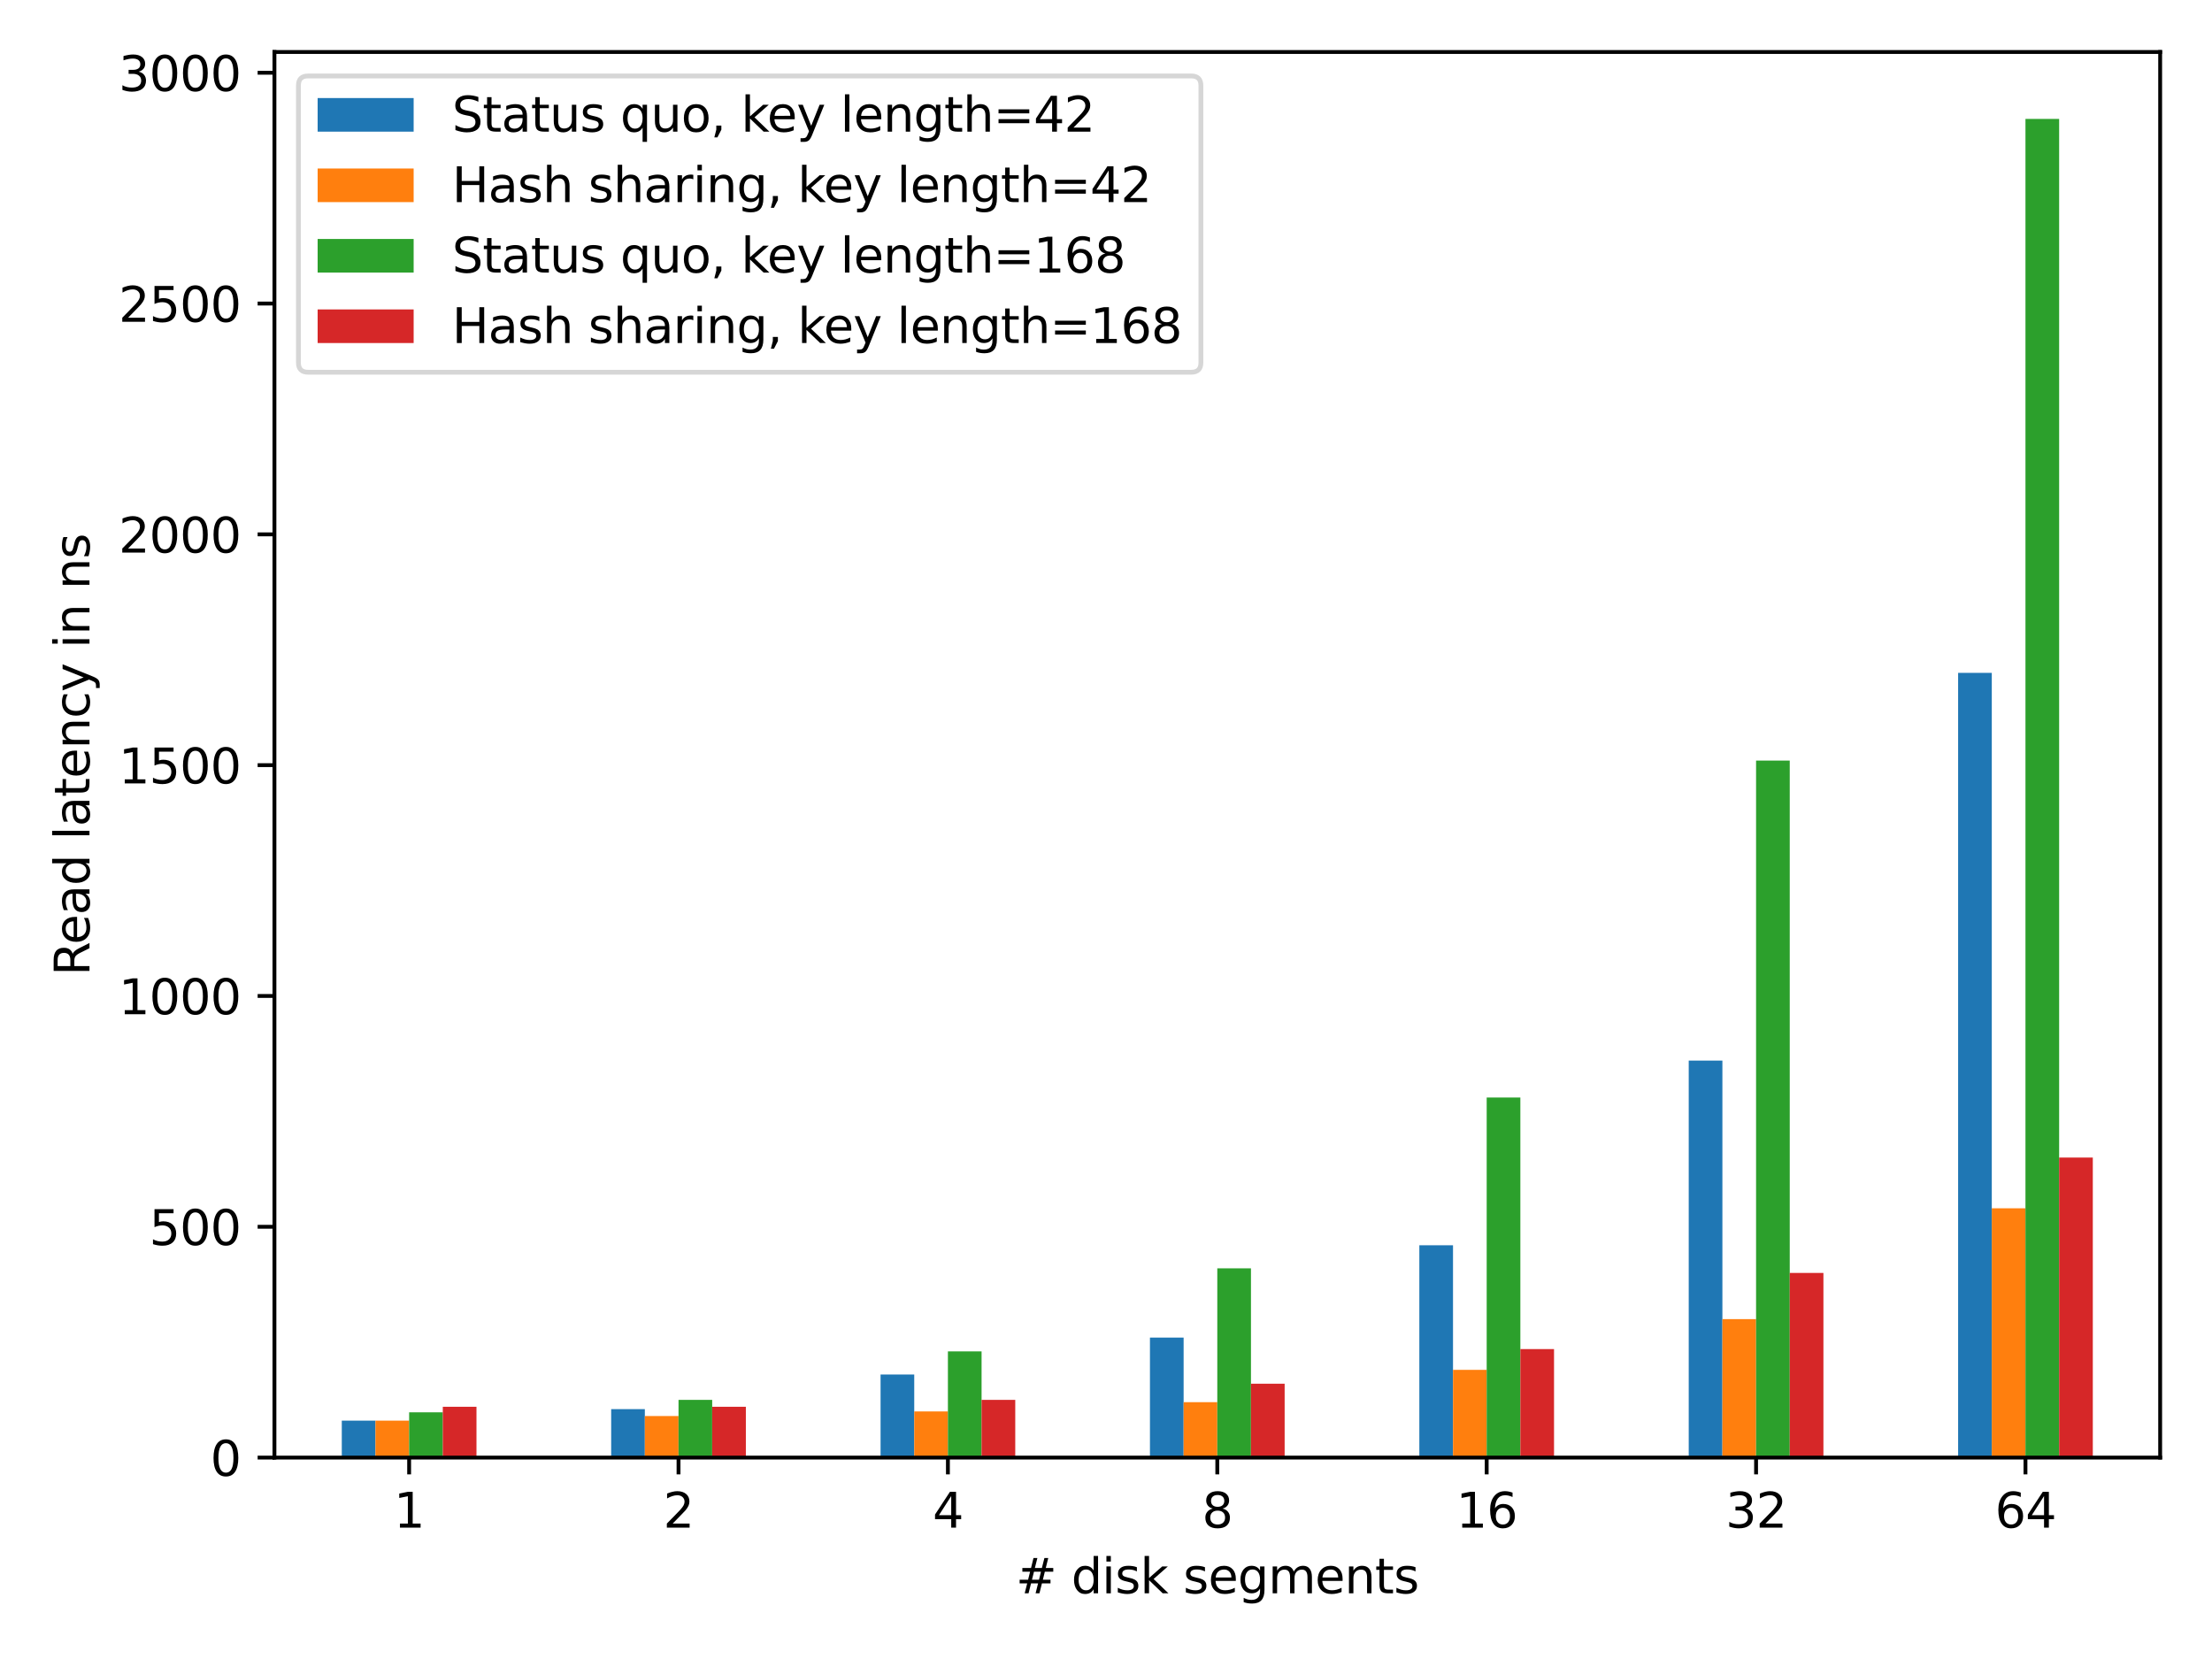 <?xml version="1.0" encoding="utf-8" standalone="no"?>
<!DOCTYPE svg PUBLIC "-//W3C//DTD SVG 1.1//EN"
  "http://www.w3.org/Graphics/SVG/1.1/DTD/svg11.dtd">
<svg xmlns:xlink="http://www.w3.org/1999/xlink" width="460.8pt" height="345.6pt" viewBox="0 0 460.8 345.6" xmlns="http://www.w3.org/2000/svg" version="1.1">
 <defs>
  <style type="text/css">*{stroke-linejoin: round; stroke-linecap: butt}</style>
 </defs>
 <g id="figure_1">
  <g id="patch_1">
   <path d="M 0 345.6 
L 460.8 345.6 
L 460.8 0 
L 0 0 
z
" style="fill: #ffffff"/>
  </g>
  <g id="axes_1">
   <g id="patch_2">
    <path d="M 57.17 303.64 
L 450 303.64 
L 450 10.827 
L 57.17 10.827 
z
" style="fill: #ffffff"/>
   </g>
   <g id="patch_3">
    <path d="M 71.2 303.64 
L 78.214 303.64 
L 78.214 295.947 
L 71.2 295.947 
z
" clip-path="url(#peecf2664cc)" style="fill: #1f77b4"/>
   </g>
   <g id="patch_4">
    <path d="M 127.318 303.64 
L 134.333 303.64 
L 134.333 293.543 
L 127.318 293.543 
z
" clip-path="url(#peecf2664cc)" style="fill: #1f77b4"/>
   </g>
   <g id="patch_5">
    <path d="M 183.437 303.64 
L 190.452 303.64 
L 190.452 286.331 
L 183.437 286.331 
z
" clip-path="url(#peecf2664cc)" style="fill: #1f77b4"/>
   </g>
   <g id="patch_6">
    <path d="M 239.555 303.64 
L 246.57 303.64 
L 246.57 278.638 
L 239.555 278.638 
z
" clip-path="url(#peecf2664cc)" style="fill: #1f77b4"/>
   </g>
   <g id="patch_7">
    <path d="M 295.674 303.64 
L 302.689 303.64 
L 302.689 259.406 
L 295.674 259.406 
z
" clip-path="url(#peecf2664cc)" style="fill: #1f77b4"/>
   </g>
   <g id="patch_8">
    <path d="M 351.793 303.64 
L 358.807 303.64 
L 358.807 220.941 
L 351.793 220.941 
z
" clip-path="url(#peecf2664cc)" style="fill: #1f77b4"/>
   </g>
   <g id="patch_9">
    <path d="M 407.911 303.64 
L 414.926 303.64 
L 414.926 140.165 
L 407.911 140.165 
z
" clip-path="url(#peecf2664cc)" style="fill: #1f77b4"/>
   </g>
   <g id="patch_10">
    <path d="M 78.214 303.64 
L 85.229 303.64 
L 85.229 295.947 
L 78.214 295.947 
z
" clip-path="url(#peecf2664cc)" style="fill: #ff7f0e"/>
   </g>
   <g id="patch_11">
    <path d="M 134.333 303.64 
L 141.348 303.64 
L 141.348 294.985 
L 134.333 294.985 
z
" clip-path="url(#peecf2664cc)" style="fill: #ff7f0e"/>
   </g>
   <g id="patch_12">
    <path d="M 190.452 303.64 
L 197.466 303.64 
L 197.466 294.024 
L 190.452 294.024 
z
" clip-path="url(#peecf2664cc)" style="fill: #ff7f0e"/>
   </g>
   <g id="patch_13">
    <path d="M 246.57 303.64 
L 253.585 303.64 
L 253.585 292.101 
L 246.57 292.101 
z
" clip-path="url(#peecf2664cc)" style="fill: #ff7f0e"/>
   </g>
   <g id="patch_14">
    <path d="M 302.689 303.64 
L 309.704 303.64 
L 309.704 285.369 
L 302.689 285.369 
z
" clip-path="url(#peecf2664cc)" style="fill: #ff7f0e"/>
   </g>
   <g id="patch_15">
    <path d="M 358.807 303.64 
L 365.822 303.64 
L 365.822 274.791 
L 358.807 274.791 
z
" clip-path="url(#peecf2664cc)" style="fill: #ff7f0e"/>
   </g>
   <g id="patch_16">
    <path d="M 414.926 303.64 
L 421.941 303.64 
L 421.941 251.713 
L 414.926 251.713 
z
" clip-path="url(#peecf2664cc)" style="fill: #ff7f0e"/>
   </g>
   <g id="patch_17">
    <path d="M 85.229 303.64 
L 92.244 303.64 
L 92.244 294.216 
L 85.229 294.216 
z
" clip-path="url(#peecf2664cc)" style="fill: #2ca02c"/>
   </g>
   <g id="patch_18">
    <path d="M 141.348 303.64 
L 148.363 303.64 
L 148.363 291.62 
L 141.348 291.62 
z
" clip-path="url(#peecf2664cc)" style="fill: #2ca02c"/>
   </g>
   <g id="patch_19">
    <path d="M 197.466 303.64 
L 204.481 303.64 
L 204.481 281.523 
L 197.466 281.523 
z
" clip-path="url(#peecf2664cc)" style="fill: #2ca02c"/>
   </g>
   <g id="patch_20">
    <path d="M 253.585 303.64 
L 260.6 303.64 
L 260.6 264.214 
L 253.585 264.214 
z
" clip-path="url(#peecf2664cc)" style="fill: #2ca02c"/>
   </g>
   <g id="patch_21">
    <path d="M 309.704 303.64 
L 316.718 303.64 
L 316.718 228.634 
L 309.704 228.634 
z
" clip-path="url(#peecf2664cc)" style="fill: #2ca02c"/>
   </g>
   <g id="patch_22">
    <path d="M 365.822 303.64 
L 372.837 303.64 
L 372.837 158.436 
L 365.822 158.436 
z
" clip-path="url(#peecf2664cc)" style="fill: #2ca02c"/>
   </g>
   <g id="patch_23">
    <path d="M 421.941 303.64 
L 428.956 303.64 
L 428.956 24.771 
L 421.941 24.771 
z
" clip-path="url(#peecf2664cc)" style="fill: #2ca02c"/>
   </g>
   <g id="patch_24">
    <path d="M 92.244 303.64 
L 99.259 303.64 
L 99.259 293.062 
L 92.244 293.062 
z
" clip-path="url(#peecf2664cc)" style="fill: #d62728"/>
   </g>
   <g id="patch_25">
    <path d="M 148.363 303.64 
L 155.377 303.64 
L 155.377 293.062 
L 148.363 293.062 
z
" clip-path="url(#peecf2664cc)" style="fill: #d62728"/>
   </g>
   <g id="patch_26">
    <path d="M 204.481 303.64 
L 211.496 303.64 
L 211.496 291.62 
L 204.481 291.62 
z
" clip-path="url(#peecf2664cc)" style="fill: #d62728"/>
   </g>
   <g id="patch_27">
    <path d="M 260.6 303.64 
L 267.615 303.64 
L 267.615 288.254 
L 260.6 288.254 
z
" clip-path="url(#peecf2664cc)" style="fill: #d62728"/>
   </g>
   <g id="patch_28">
    <path d="M 316.718 303.64 
L 323.733 303.64 
L 323.733 281.042 
L 316.718 281.042 
z
" clip-path="url(#peecf2664cc)" style="fill: #d62728"/>
   </g>
   <g id="patch_29">
    <path d="M 372.837 303.64 
L 379.852 303.64 
L 379.852 265.175 
L 372.837 265.175 
z
" clip-path="url(#peecf2664cc)" style="fill: #d62728"/>
   </g>
   <g id="patch_30">
    <path d="M 428.956 303.64 
L 435.97 303.64 
L 435.97 241.135 
L 428.956 241.135 
z
" clip-path="url(#peecf2664cc)" style="fill: #d62728"/>
   </g>
   <g id="matplotlib.axis_1">
    <g id="xtick_1">
     <g id="line2d_1">
      <defs>
       <path id="m4d622eebab" d="M 0 0 
L 0 3.5 
" style="stroke: #000000; stroke-width: 0.8"/>
      </defs>
      <g>
       <use xlink:href="#m4d622eebab" x="85.229" y="303.64" style="stroke: #000000; stroke-width: 0.8"/>
      </g>
     </g>
     <g id="text_1">
      <!-- 1 -->
      <g transform="translate(82.048 318.238) scale(0.1 -0.1)">
       <defs>
        <path id="DejaVuSans-31" d="M 794 531 
L 1825 531 
L 1825 4091 
L 703 3866 
L 703 4441 
L 1819 4666 
L 2450 4666 
L 2450 531 
L 3481 531 
L 3481 0 
L 794 0 
L 794 531 
z
" transform="scale(0.016)"/>
       </defs>
       <use xlink:href="#DejaVuSans-31"/>
      </g>
     </g>
    </g>
    <g id="xtick_2">
     <g id="line2d_2">
      <g>
       <use xlink:href="#m4d622eebab" x="141.348" y="303.64" style="stroke: #000000; stroke-width: 0.8"/>
      </g>
     </g>
     <g id="text_2">
      <!-- 2 -->
      <g transform="translate(138.167 318.238) scale(0.1 -0.1)">
       <defs>
        <path id="DejaVuSans-32" d="M 1228 531 
L 3431 531 
L 3431 0 
L 469 0 
L 469 531 
Q 828 903 1448 1529 
Q 2069 2156 2228 2338 
Q 2531 2678 2651 2914 
Q 2772 3150 2772 3378 
Q 2772 3750 2511 3984 
Q 2250 4219 1831 4219 
Q 1534 4219 1204 4116 
Q 875 4013 500 3803 
L 500 4441 
Q 881 4594 1212 4672 
Q 1544 4750 1819 4750 
Q 2544 4750 2975 4387 
Q 3406 4025 3406 3419 
Q 3406 3131 3298 2873 
Q 3191 2616 2906 2266 
Q 2828 2175 2409 1742 
Q 1991 1309 1228 531 
z
" transform="scale(0.016)"/>
       </defs>
       <use xlink:href="#DejaVuSans-32"/>
      </g>
     </g>
    </g>
    <g id="xtick_3">
     <g id="line2d_3">
      <g>
       <use xlink:href="#m4d622eebab" x="197.466" y="303.64" style="stroke: #000000; stroke-width: 0.8"/>
      </g>
     </g>
     <g id="text_3">
      <!-- 4 -->
      <g transform="translate(194.285 318.238) scale(0.1 -0.1)">
       <defs>
        <path id="DejaVuSans-34" d="M 2419 4116 
L 825 1625 
L 2419 1625 
L 2419 4116 
z
M 2253 4666 
L 3047 4666 
L 3047 1625 
L 3713 1625 
L 3713 1100 
L 3047 1100 
L 3047 0 
L 2419 0 
L 2419 1100 
L 313 1100 
L 313 1709 
L 2253 4666 
z
" transform="scale(0.016)"/>
       </defs>
       <use xlink:href="#DejaVuSans-34"/>
      </g>
     </g>
    </g>
    <g id="xtick_4">
     <g id="line2d_4">
      <g>
       <use xlink:href="#m4d622eebab" x="253.585" y="303.64" style="stroke: #000000; stroke-width: 0.8"/>
      </g>
     </g>
     <g id="text_4">
      <!-- 8 -->
      <g transform="translate(250.404 318.238) scale(0.1 -0.1)">
       <defs>
        <path id="DejaVuSans-38" d="M 2034 2216 
Q 1584 2216 1326 1975 
Q 1069 1734 1069 1313 
Q 1069 891 1326 650 
Q 1584 409 2034 409 
Q 2484 409 2743 651 
Q 3003 894 3003 1313 
Q 3003 1734 2745 1975 
Q 2488 2216 2034 2216 
z
M 1403 2484 
Q 997 2584 770 2862 
Q 544 3141 544 3541 
Q 544 4100 942 4425 
Q 1341 4750 2034 4750 
Q 2731 4750 3128 4425 
Q 3525 4100 3525 3541 
Q 3525 3141 3298 2862 
Q 3072 2584 2669 2484 
Q 3125 2378 3379 2068 
Q 3634 1759 3634 1313 
Q 3634 634 3220 271 
Q 2806 -91 2034 -91 
Q 1263 -91 848 271 
Q 434 634 434 1313 
Q 434 1759 690 2068 
Q 947 2378 1403 2484 
z
M 1172 3481 
Q 1172 3119 1398 2916 
Q 1625 2713 2034 2713 
Q 2441 2713 2670 2916 
Q 2900 3119 2900 3481 
Q 2900 3844 2670 4047 
Q 2441 4250 2034 4250 
Q 1625 4250 1398 4047 
Q 1172 3844 1172 3481 
z
" transform="scale(0.016)"/>
       </defs>
       <use xlink:href="#DejaVuSans-38"/>
      </g>
     </g>
    </g>
    <g id="xtick_5">
     <g id="line2d_5">
      <g>
       <use xlink:href="#m4d622eebab" x="309.704" y="303.64" style="stroke: #000000; stroke-width: 0.8"/>
      </g>
     </g>
     <g id="text_5">
      <!-- 16 -->
      <g transform="translate(303.341 318.238) scale(0.1 -0.1)">
       <defs>
        <path id="DejaVuSans-36" d="M 2113 2584 
Q 1688 2584 1439 2293 
Q 1191 2003 1191 1497 
Q 1191 994 1439 701 
Q 1688 409 2113 409 
Q 2538 409 2786 701 
Q 3034 994 3034 1497 
Q 3034 2003 2786 2293 
Q 2538 2584 2113 2584 
z
M 3366 4563 
L 3366 3988 
Q 3128 4100 2886 4159 
Q 2644 4219 2406 4219 
Q 1781 4219 1451 3797 
Q 1122 3375 1075 2522 
Q 1259 2794 1537 2939 
Q 1816 3084 2150 3084 
Q 2853 3084 3261 2657 
Q 3669 2231 3669 1497 
Q 3669 778 3244 343 
Q 2819 -91 2113 -91 
Q 1303 -91 875 529 
Q 447 1150 447 2328 
Q 447 3434 972 4092 
Q 1497 4750 2381 4750 
Q 2619 4750 2861 4703 
Q 3103 4656 3366 4563 
z
" transform="scale(0.016)"/>
       </defs>
       <use xlink:href="#DejaVuSans-31"/>
       <use xlink:href="#DejaVuSans-36" x="63.623"/>
      </g>
     </g>
    </g>
    <g id="xtick_6">
     <g id="line2d_6">
      <g>
       <use xlink:href="#m4d622eebab" x="365.822" y="303.64" style="stroke: #000000; stroke-width: 0.8"/>
      </g>
     </g>
     <g id="text_6">
      <!-- 32 -->
      <g transform="translate(359.46 318.238) scale(0.1 -0.1)">
       <defs>
        <path id="DejaVuSans-33" d="M 2597 2516 
Q 3050 2419 3304 2112 
Q 3559 1806 3559 1356 
Q 3559 666 3084 287 
Q 2609 -91 1734 -91 
Q 1441 -91 1130 -33 
Q 819 25 488 141 
L 488 750 
Q 750 597 1062 519 
Q 1375 441 1716 441 
Q 2309 441 2620 675 
Q 2931 909 2931 1356 
Q 2931 1769 2642 2001 
Q 2353 2234 1838 2234 
L 1294 2234 
L 1294 2753 
L 1863 2753 
Q 2328 2753 2575 2939 
Q 2822 3125 2822 3475 
Q 2822 3834 2567 4026 
Q 2313 4219 1838 4219 
Q 1578 4219 1281 4162 
Q 984 4106 628 3988 
L 628 4550 
Q 988 4650 1302 4700 
Q 1616 4750 1894 4750 
Q 2613 4750 3031 4423 
Q 3450 4097 3450 3541 
Q 3450 3153 3228 2886 
Q 3006 2619 2597 2516 
z
" transform="scale(0.016)"/>
       </defs>
       <use xlink:href="#DejaVuSans-33"/>
       <use xlink:href="#DejaVuSans-32" x="63.623"/>
      </g>
     </g>
    </g>
    <g id="xtick_7">
     <g id="line2d_7">
      <g>
       <use xlink:href="#m4d622eebab" x="421.941" y="303.64" style="stroke: #000000; stroke-width: 0.8"/>
      </g>
     </g>
     <g id="text_7">
      <!-- 64 -->
      <g transform="translate(415.578 318.238) scale(0.1 -0.1)">
       <use xlink:href="#DejaVuSans-36"/>
       <use xlink:href="#DejaVuSans-34" x="63.623"/>
      </g>
     </g>
    </g>
    <g id="text_8">
     <!-- # disk segments -->
     <g transform="translate(211.618 331.917) scale(0.1 -0.1)">
      <defs>
       <path id="DejaVuSans-23" d="M 3272 2816 
L 2363 2816 
L 2100 1772 
L 3016 1772 
L 3272 2816 
z
M 2803 4594 
L 2478 3297 
L 3391 3297 
L 3719 4594 
L 4219 4594 
L 3897 3297 
L 4872 3297 
L 4872 2816 
L 3775 2816 
L 3519 1772 
L 4513 1772 
L 4513 1294 
L 3397 1294 
L 3072 0 
L 2572 0 
L 2894 1294 
L 1978 1294 
L 1656 0 
L 1153 0 
L 1478 1294 
L 494 1294 
L 494 1772 
L 1594 1772 
L 1856 2816 
L 850 2816 
L 850 3297 
L 1978 3297 
L 2297 4594 
L 2803 4594 
z
" transform="scale(0.016)"/>
       <path id="DejaVuSans-20" transform="scale(0.016)"/>
       <path id="DejaVuSans-64" d="M 2906 2969 
L 2906 4863 
L 3481 4863 
L 3481 0 
L 2906 0 
L 2906 525 
Q 2725 213 2448 61 
Q 2172 -91 1784 -91 
Q 1150 -91 751 415 
Q 353 922 353 1747 
Q 353 2572 751 3078 
Q 1150 3584 1784 3584 
Q 2172 3584 2448 3432 
Q 2725 3281 2906 2969 
z
M 947 1747 
Q 947 1113 1208 752 
Q 1469 391 1925 391 
Q 2381 391 2643 752 
Q 2906 1113 2906 1747 
Q 2906 2381 2643 2742 
Q 2381 3103 1925 3103 
Q 1469 3103 1208 2742 
Q 947 2381 947 1747 
z
" transform="scale(0.016)"/>
       <path id="DejaVuSans-69" d="M 603 3500 
L 1178 3500 
L 1178 0 
L 603 0 
L 603 3500 
z
M 603 4863 
L 1178 4863 
L 1178 4134 
L 603 4134 
L 603 4863 
z
" transform="scale(0.016)"/>
       <path id="DejaVuSans-73" d="M 2834 3397 
L 2834 2853 
Q 2591 2978 2328 3040 
Q 2066 3103 1784 3103 
Q 1356 3103 1142 2972 
Q 928 2841 928 2578 
Q 928 2378 1081 2264 
Q 1234 2150 1697 2047 
L 1894 2003 
Q 2506 1872 2764 1633 
Q 3022 1394 3022 966 
Q 3022 478 2636 193 
Q 2250 -91 1575 -91 
Q 1294 -91 989 -36 
Q 684 19 347 128 
L 347 722 
Q 666 556 975 473 
Q 1284 391 1588 391 
Q 1994 391 2212 530 
Q 2431 669 2431 922 
Q 2431 1156 2273 1281 
Q 2116 1406 1581 1522 
L 1381 1569 
Q 847 1681 609 1914 
Q 372 2147 372 2553 
Q 372 3047 722 3315 
Q 1072 3584 1716 3584 
Q 2034 3584 2315 3537 
Q 2597 3491 2834 3397 
z
" transform="scale(0.016)"/>
       <path id="DejaVuSans-6b" d="M 581 4863 
L 1159 4863 
L 1159 1991 
L 2875 3500 
L 3609 3500 
L 1753 1863 
L 3688 0 
L 2938 0 
L 1159 1709 
L 1159 0 
L 581 0 
L 581 4863 
z
" transform="scale(0.016)"/>
       <path id="DejaVuSans-65" d="M 3597 1894 
L 3597 1613 
L 953 1613 
Q 991 1019 1311 708 
Q 1631 397 2203 397 
Q 2534 397 2845 478 
Q 3156 559 3463 722 
L 3463 178 
Q 3153 47 2828 -22 
Q 2503 -91 2169 -91 
Q 1331 -91 842 396 
Q 353 884 353 1716 
Q 353 2575 817 3079 
Q 1281 3584 2069 3584 
Q 2775 3584 3186 3129 
Q 3597 2675 3597 1894 
z
M 3022 2063 
Q 3016 2534 2758 2815 
Q 2500 3097 2075 3097 
Q 1594 3097 1305 2825 
Q 1016 2553 972 2059 
L 3022 2063 
z
" transform="scale(0.016)"/>
       <path id="DejaVuSans-67" d="M 2906 1791 
Q 2906 2416 2648 2759 
Q 2391 3103 1925 3103 
Q 1463 3103 1205 2759 
Q 947 2416 947 1791 
Q 947 1169 1205 825 
Q 1463 481 1925 481 
Q 2391 481 2648 825 
Q 2906 1169 2906 1791 
z
M 3481 434 
Q 3481 -459 3084 -895 
Q 2688 -1331 1869 -1331 
Q 1566 -1331 1297 -1286 
Q 1028 -1241 775 -1147 
L 775 -588 
Q 1028 -725 1275 -790 
Q 1522 -856 1778 -856 
Q 2344 -856 2625 -561 
Q 2906 -266 2906 331 
L 2906 616 
Q 2728 306 2450 153 
Q 2172 0 1784 0 
Q 1141 0 747 490 
Q 353 981 353 1791 
Q 353 2603 747 3093 
Q 1141 3584 1784 3584 
Q 2172 3584 2450 3431 
Q 2728 3278 2906 2969 
L 2906 3500 
L 3481 3500 
L 3481 434 
z
" transform="scale(0.016)"/>
       <path id="DejaVuSans-6d" d="M 3328 2828 
Q 3544 3216 3844 3400 
Q 4144 3584 4550 3584 
Q 5097 3584 5394 3201 
Q 5691 2819 5691 2113 
L 5691 0 
L 5113 0 
L 5113 2094 
Q 5113 2597 4934 2840 
Q 4756 3084 4391 3084 
Q 3944 3084 3684 2787 
Q 3425 2491 3425 1978 
L 3425 0 
L 2847 0 
L 2847 2094 
Q 2847 2600 2669 2842 
Q 2491 3084 2119 3084 
Q 1678 3084 1418 2786 
Q 1159 2488 1159 1978 
L 1159 0 
L 581 0 
L 581 3500 
L 1159 3500 
L 1159 2956 
Q 1356 3278 1631 3431 
Q 1906 3584 2284 3584 
Q 2666 3584 2933 3390 
Q 3200 3197 3328 2828 
z
" transform="scale(0.016)"/>
       <path id="DejaVuSans-6e" d="M 3513 2113 
L 3513 0 
L 2938 0 
L 2938 2094 
Q 2938 2591 2744 2837 
Q 2550 3084 2163 3084 
Q 1697 3084 1428 2787 
Q 1159 2491 1159 1978 
L 1159 0 
L 581 0 
L 581 3500 
L 1159 3500 
L 1159 2956 
Q 1366 3272 1645 3428 
Q 1925 3584 2291 3584 
Q 2894 3584 3203 3211 
Q 3513 2838 3513 2113 
z
" transform="scale(0.016)"/>
       <path id="DejaVuSans-74" d="M 1172 4494 
L 1172 3500 
L 2356 3500 
L 2356 3053 
L 1172 3053 
L 1172 1153 
Q 1172 725 1289 603 
Q 1406 481 1766 481 
L 2356 481 
L 2356 0 
L 1766 0 
Q 1100 0 847 248 
Q 594 497 594 1153 
L 594 3053 
L 172 3053 
L 172 3500 
L 594 3500 
L 594 4494 
L 1172 4494 
z
" transform="scale(0.016)"/>
      </defs>
      <use xlink:href="#DejaVuSans-23"/>
      <use xlink:href="#DejaVuSans-20" x="83.789"/>
      <use xlink:href="#DejaVuSans-64" x="115.576"/>
      <use xlink:href="#DejaVuSans-69" x="179.053"/>
      <use xlink:href="#DejaVuSans-73" x="206.836"/>
      <use xlink:href="#DejaVuSans-6b" x="258.936"/>
      <use xlink:href="#DejaVuSans-20" x="316.846"/>
      <use xlink:href="#DejaVuSans-73" x="348.633"/>
      <use xlink:href="#DejaVuSans-65" x="400.732"/>
      <use xlink:href="#DejaVuSans-67" x="462.256"/>
      <use xlink:href="#DejaVuSans-6d" x="525.732"/>
      <use xlink:href="#DejaVuSans-65" x="623.145"/>
      <use xlink:href="#DejaVuSans-6e" x="684.668"/>
      <use xlink:href="#DejaVuSans-74" x="748.047"/>
      <use xlink:href="#DejaVuSans-73" x="787.256"/>
     </g>
    </g>
   </g>
   <g id="matplotlib.axis_2">
    <g id="ytick_1">
     <g id="line2d_8">
      <defs>
       <path id="m7fbb5aa1aa" d="M 0 0 
L -3.5 0 
" style="stroke: #000000; stroke-width: 0.8"/>
      </defs>
      <g>
       <use xlink:href="#m7fbb5aa1aa" x="57.17" y="303.64" style="stroke: #000000; stroke-width: 0.8"/>
      </g>
     </g>
     <g id="text_9">
      <!-- 0 -->
      <g transform="translate(43.807 307.439) scale(0.1 -0.1)">
       <defs>
        <path id="DejaVuSans-30" d="M 2034 4250 
Q 1547 4250 1301 3770 
Q 1056 3291 1056 2328 
Q 1056 1369 1301 889 
Q 1547 409 2034 409 
Q 2525 409 2770 889 
Q 3016 1369 3016 2328 
Q 3016 3291 2770 3770 
Q 2525 4250 2034 4250 
z
M 2034 4750 
Q 2819 4750 3233 4129 
Q 3647 3509 3647 2328 
Q 3647 1150 3233 529 
Q 2819 -91 2034 -91 
Q 1250 -91 836 529 
Q 422 1150 422 2328 
Q 422 3509 836 4129 
Q 1250 4750 2034 4750 
z
" transform="scale(0.016)"/>
       </defs>
       <use xlink:href="#DejaVuSans-30"/>
      </g>
     </g>
    </g>
    <g id="ytick_2">
     <g id="line2d_9">
      <g>
       <use xlink:href="#m7fbb5aa1aa" x="57.17" y="255.559" style="stroke: #000000; stroke-width: 0.8"/>
      </g>
     </g>
     <g id="text_10">
      <!-- 500 -->
      <g transform="translate(31.082 259.358) scale(0.1 -0.1)">
       <defs>
        <path id="DejaVuSans-35" d="M 691 4666 
L 3169 4666 
L 3169 4134 
L 1269 4134 
L 1269 2991 
Q 1406 3038 1543 3061 
Q 1681 3084 1819 3084 
Q 2600 3084 3056 2656 
Q 3513 2228 3513 1497 
Q 3513 744 3044 326 
Q 2575 -91 1722 -91 
Q 1428 -91 1123 -41 
Q 819 9 494 109 
L 494 744 
Q 775 591 1075 516 
Q 1375 441 1709 441 
Q 2250 441 2565 725 
Q 2881 1009 2881 1497 
Q 2881 1984 2565 2268 
Q 2250 2553 1709 2553 
Q 1456 2553 1204 2497 
Q 953 2441 691 2322 
L 691 4666 
z
" transform="scale(0.016)"/>
       </defs>
       <use xlink:href="#DejaVuSans-35"/>
       <use xlink:href="#DejaVuSans-30" x="63.623"/>
       <use xlink:href="#DejaVuSans-30" x="127.246"/>
      </g>
     </g>
    </g>
    <g id="ytick_3">
     <g id="line2d_10">
      <g>
       <use xlink:href="#m7fbb5aa1aa" x="57.17" y="207.478" style="stroke: #000000; stroke-width: 0.8"/>
      </g>
     </g>
     <g id="text_11">
      <!-- 1000 -->
      <g transform="translate(24.72 211.277) scale(0.1 -0.1)">
       <use xlink:href="#DejaVuSans-31"/>
       <use xlink:href="#DejaVuSans-30" x="63.623"/>
       <use xlink:href="#DejaVuSans-30" x="127.246"/>
       <use xlink:href="#DejaVuSans-30" x="190.869"/>
      </g>
     </g>
    </g>
    <g id="ytick_4">
     <g id="line2d_11">
      <g>
       <use xlink:href="#m7fbb5aa1aa" x="57.17" y="159.397" style="stroke: #000000; stroke-width: 0.8"/>
      </g>
     </g>
     <g id="text_12">
      <!-- 1500 -->
      <g transform="translate(24.72 163.197) scale(0.1 -0.1)">
       <use xlink:href="#DejaVuSans-31"/>
       <use xlink:href="#DejaVuSans-35" x="63.623"/>
       <use xlink:href="#DejaVuSans-30" x="127.246"/>
       <use xlink:href="#DejaVuSans-30" x="190.869"/>
      </g>
     </g>
    </g>
    <g id="ytick_5">
     <g id="line2d_12">
      <g>
       <use xlink:href="#m7fbb5aa1aa" x="57.17" y="111.316" style="stroke: #000000; stroke-width: 0.8"/>
      </g>
     </g>
     <g id="text_13">
      <!-- 2000 -->
      <g transform="translate(24.72 115.116) scale(0.1 -0.1)">
       <use xlink:href="#DejaVuSans-32"/>
       <use xlink:href="#DejaVuSans-30" x="63.623"/>
       <use xlink:href="#DejaVuSans-30" x="127.246"/>
       <use xlink:href="#DejaVuSans-30" x="190.869"/>
      </g>
     </g>
    </g>
    <g id="ytick_6">
     <g id="line2d_13">
      <g>
       <use xlink:href="#m7fbb5aa1aa" x="57.17" y="63.235" style="stroke: #000000; stroke-width: 0.8"/>
      </g>
     </g>
     <g id="text_14">
      <!-- 2500 -->
      <g transform="translate(24.72 67.035) scale(0.1 -0.1)">
       <use xlink:href="#DejaVuSans-32"/>
       <use xlink:href="#DejaVuSans-35" x="63.623"/>
       <use xlink:href="#DejaVuSans-30" x="127.246"/>
       <use xlink:href="#DejaVuSans-30" x="190.869"/>
      </g>
     </g>
    </g>
    <g id="ytick_7">
     <g id="line2d_14">
      <g>
       <use xlink:href="#m7fbb5aa1aa" x="57.17" y="15.155" style="stroke: #000000; stroke-width: 0.8"/>
      </g>
     </g>
     <g id="text_15">
      <!-- 3000 -->
      <g transform="translate(24.72 18.954) scale(0.1 -0.1)">
       <use xlink:href="#DejaVuSans-33"/>
       <use xlink:href="#DejaVuSans-30" x="63.623"/>
       <use xlink:href="#DejaVuSans-30" x="127.246"/>
       <use xlink:href="#DejaVuSans-30" x="190.869"/>
      </g>
     </g>
    </g>
    <g id="text_16">
     <!-- Read latency in ns -->
     <g transform="translate(18.64 203.263) rotate(-90) scale(0.1 -0.1)">
      <defs>
       <path id="DejaVuSans-52" d="M 2841 2188 
Q 3044 2119 3236 1894 
Q 3428 1669 3622 1275 
L 4263 0 
L 3584 0 
L 2988 1197 
Q 2756 1666 2539 1819 
Q 2322 1972 1947 1972 
L 1259 1972 
L 1259 0 
L 628 0 
L 628 4666 
L 2053 4666 
Q 2853 4666 3247 4331 
Q 3641 3997 3641 3322 
Q 3641 2881 3436 2590 
Q 3231 2300 2841 2188 
z
M 1259 4147 
L 1259 2491 
L 2053 2491 
Q 2509 2491 2742 2702 
Q 2975 2913 2975 3322 
Q 2975 3731 2742 3939 
Q 2509 4147 2053 4147 
L 1259 4147 
z
" transform="scale(0.016)"/>
       <path id="DejaVuSans-61" d="M 2194 1759 
Q 1497 1759 1228 1600 
Q 959 1441 959 1056 
Q 959 750 1161 570 
Q 1363 391 1709 391 
Q 2188 391 2477 730 
Q 2766 1069 2766 1631 
L 2766 1759 
L 2194 1759 
z
M 3341 1997 
L 3341 0 
L 2766 0 
L 2766 531 
Q 2569 213 2275 61 
Q 1981 -91 1556 -91 
Q 1019 -91 701 211 
Q 384 513 384 1019 
Q 384 1609 779 1909 
Q 1175 2209 1959 2209 
L 2766 2209 
L 2766 2266 
Q 2766 2663 2505 2880 
Q 2244 3097 1772 3097 
Q 1472 3097 1187 3025 
Q 903 2953 641 2809 
L 641 3341 
Q 956 3463 1253 3523 
Q 1550 3584 1831 3584 
Q 2591 3584 2966 3190 
Q 3341 2797 3341 1997 
z
" transform="scale(0.016)"/>
       <path id="DejaVuSans-6c" d="M 603 4863 
L 1178 4863 
L 1178 0 
L 603 0 
L 603 4863 
z
" transform="scale(0.016)"/>
       <path id="DejaVuSans-63" d="M 3122 3366 
L 3122 2828 
Q 2878 2963 2633 3030 
Q 2388 3097 2138 3097 
Q 1578 3097 1268 2742 
Q 959 2388 959 1747 
Q 959 1106 1268 751 
Q 1578 397 2138 397 
Q 2388 397 2633 464 
Q 2878 531 3122 666 
L 3122 134 
Q 2881 22 2623 -34 
Q 2366 -91 2075 -91 
Q 1284 -91 818 406 
Q 353 903 353 1747 
Q 353 2603 823 3093 
Q 1294 3584 2113 3584 
Q 2378 3584 2631 3529 
Q 2884 3475 3122 3366 
z
" transform="scale(0.016)"/>
       <path id="DejaVuSans-79" d="M 2059 -325 
Q 1816 -950 1584 -1140 
Q 1353 -1331 966 -1331 
L 506 -1331 
L 506 -850 
L 844 -850 
Q 1081 -850 1212 -737 
Q 1344 -625 1503 -206 
L 1606 56 
L 191 3500 
L 800 3500 
L 1894 763 
L 2988 3500 
L 3597 3500 
L 2059 -325 
z
" transform="scale(0.016)"/>
      </defs>
      <use xlink:href="#DejaVuSans-52"/>
      <use xlink:href="#DejaVuSans-65" x="64.982"/>
      <use xlink:href="#DejaVuSans-61" x="126.506"/>
      <use xlink:href="#DejaVuSans-64" x="187.785"/>
      <use xlink:href="#DejaVuSans-20" x="251.262"/>
      <use xlink:href="#DejaVuSans-6c" x="283.049"/>
      <use xlink:href="#DejaVuSans-61" x="310.832"/>
      <use xlink:href="#DejaVuSans-74" x="372.111"/>
      <use xlink:href="#DejaVuSans-65" x="411.32"/>
      <use xlink:href="#DejaVuSans-6e" x="472.844"/>
      <use xlink:href="#DejaVuSans-63" x="536.223"/>
      <use xlink:href="#DejaVuSans-79" x="591.203"/>
      <use xlink:href="#DejaVuSans-20" x="650.383"/>
      <use xlink:href="#DejaVuSans-69" x="682.17"/>
      <use xlink:href="#DejaVuSans-6e" x="709.953"/>
      <use xlink:href="#DejaVuSans-20" x="773.332"/>
      <use xlink:href="#DejaVuSans-6e" x="805.119"/>
      <use xlink:href="#DejaVuSans-73" x="868.498"/>
     </g>
    </g>
   </g>
   <g id="patch_31">
    <path d="M 57.17 303.64 
L 57.17 10.827 
" style="fill: none; stroke: #000000; stroke-width: 0.8; stroke-linejoin: miter; stroke-linecap: square"/>
   </g>
   <g id="patch_32">
    <path d="M 450 303.64 
L 450 10.827 
" style="fill: none; stroke: #000000; stroke-width: 0.8; stroke-linejoin: miter; stroke-linecap: square"/>
   </g>
   <g id="patch_33">
    <path d="M 57.17 303.64 
L 450 303.64 
" style="fill: none; stroke: #000000; stroke-width: 0.8; stroke-linejoin: miter; stroke-linecap: square"/>
   </g>
   <g id="patch_34">
    <path d="M 57.17 10.827 
L 450 10.827 
" style="fill: none; stroke: #000000; stroke-width: 0.8; stroke-linejoin: miter; stroke-linecap: square"/>
   </g>
   <g id="legend_1">
    <g id="patch_35">
     <path d="M 64.17 77.54 
L 248.17 77.54 
Q 250.17 77.54 250.17 75.54 
L 250.17 17.827 
Q 250.17 15.827 248.17 15.827 
L 64.17 15.827 
Q 62.17 15.827 62.17 17.827 
L 62.17 75.54 
Q 62.17 77.54 64.17 77.54 
z
" style="fill: #ffffff; opacity: 0.8; stroke: #cccccc; stroke-linejoin: miter"/>
    </g>
    <g id="patch_36">
     <path d="M 66.17 27.426 
L 86.17 27.426 
L 86.17 20.426 
L 66.17 20.426 
z
" style="fill: #1f77b4"/>
    </g>
    <g id="text_17">
     <!-- Status quo, key length=42 -->
     <g transform="translate(94.17 27.426) scale(0.1 -0.1)">
      <defs>
       <path id="DejaVuSans-53" d="M 3425 4513 
L 3425 3897 
Q 3066 4069 2747 4153 
Q 2428 4238 2131 4238 
Q 1616 4238 1336 4038 
Q 1056 3838 1056 3469 
Q 1056 3159 1242 3001 
Q 1428 2844 1947 2747 
L 2328 2669 
Q 3034 2534 3370 2195 
Q 3706 1856 3706 1288 
Q 3706 609 3251 259 
Q 2797 -91 1919 -91 
Q 1588 -91 1214 -16 
Q 841 59 441 206 
L 441 856 
Q 825 641 1194 531 
Q 1563 422 1919 422 
Q 2459 422 2753 634 
Q 3047 847 3047 1241 
Q 3047 1584 2836 1778 
Q 2625 1972 2144 2069 
L 1759 2144 
Q 1053 2284 737 2584 
Q 422 2884 422 3419 
Q 422 4038 858 4394 
Q 1294 4750 2059 4750 
Q 2388 4750 2728 4690 
Q 3069 4631 3425 4513 
z
" transform="scale(0.016)"/>
       <path id="DejaVuSans-75" d="M 544 1381 
L 544 3500 
L 1119 3500 
L 1119 1403 
Q 1119 906 1312 657 
Q 1506 409 1894 409 
Q 2359 409 2629 706 
Q 2900 1003 2900 1516 
L 2900 3500 
L 3475 3500 
L 3475 0 
L 2900 0 
L 2900 538 
Q 2691 219 2414 64 
Q 2138 -91 1772 -91 
Q 1169 -91 856 284 
Q 544 659 544 1381 
z
M 1991 3584 
L 1991 3584 
z
" transform="scale(0.016)"/>
       <path id="DejaVuSans-71" d="M 947 1747 
Q 947 1113 1208 752 
Q 1469 391 1925 391 
Q 2381 391 2643 752 
Q 2906 1113 2906 1747 
Q 2906 2381 2643 2742 
Q 2381 3103 1925 3103 
Q 1469 3103 1208 2742 
Q 947 2381 947 1747 
z
M 2906 525 
Q 2725 213 2448 61 
Q 2172 -91 1784 -91 
Q 1150 -91 751 415 
Q 353 922 353 1747 
Q 353 2572 751 3078 
Q 1150 3584 1784 3584 
Q 2172 3584 2448 3432 
Q 2725 3281 2906 2969 
L 2906 3500 
L 3481 3500 
L 3481 -1331 
L 2906 -1331 
L 2906 525 
z
" transform="scale(0.016)"/>
       <path id="DejaVuSans-6f" d="M 1959 3097 
Q 1497 3097 1228 2736 
Q 959 2375 959 1747 
Q 959 1119 1226 758 
Q 1494 397 1959 397 
Q 2419 397 2687 759 
Q 2956 1122 2956 1747 
Q 2956 2369 2687 2733 
Q 2419 3097 1959 3097 
z
M 1959 3584 
Q 2709 3584 3137 3096 
Q 3566 2609 3566 1747 
Q 3566 888 3137 398 
Q 2709 -91 1959 -91 
Q 1206 -91 779 398 
Q 353 888 353 1747 
Q 353 2609 779 3096 
Q 1206 3584 1959 3584 
z
" transform="scale(0.016)"/>
       <path id="DejaVuSans-2c" d="M 750 794 
L 1409 794 
L 1409 256 
L 897 -744 
L 494 -744 
L 750 256 
L 750 794 
z
" transform="scale(0.016)"/>
       <path id="DejaVuSans-68" d="M 3513 2113 
L 3513 0 
L 2938 0 
L 2938 2094 
Q 2938 2591 2744 2837 
Q 2550 3084 2163 3084 
Q 1697 3084 1428 2787 
Q 1159 2491 1159 1978 
L 1159 0 
L 581 0 
L 581 4863 
L 1159 4863 
L 1159 2956 
Q 1366 3272 1645 3428 
Q 1925 3584 2291 3584 
Q 2894 3584 3203 3211 
Q 3513 2838 3513 2113 
z
" transform="scale(0.016)"/>
       <path id="DejaVuSans-3d" d="M 678 2906 
L 4684 2906 
L 4684 2381 
L 678 2381 
L 678 2906 
z
M 678 1631 
L 4684 1631 
L 4684 1100 
L 678 1100 
L 678 1631 
z
" transform="scale(0.016)"/>
      </defs>
      <use xlink:href="#DejaVuSans-53"/>
      <use xlink:href="#DejaVuSans-74" x="63.477"/>
      <use xlink:href="#DejaVuSans-61" x="102.686"/>
      <use xlink:href="#DejaVuSans-74" x="163.965"/>
      <use xlink:href="#DejaVuSans-75" x="203.174"/>
      <use xlink:href="#DejaVuSans-73" x="266.553"/>
      <use xlink:href="#DejaVuSans-20" x="318.652"/>
      <use xlink:href="#DejaVuSans-71" x="350.439"/>
      <use xlink:href="#DejaVuSans-75" x="413.916"/>
      <use xlink:href="#DejaVuSans-6f" x="477.295"/>
      <use xlink:href="#DejaVuSans-2c" x="538.477"/>
      <use xlink:href="#DejaVuSans-20" x="570.264"/>
      <use xlink:href="#DejaVuSans-6b" x="602.051"/>
      <use xlink:href="#DejaVuSans-65" x="656.336"/>
      <use xlink:href="#DejaVuSans-79" x="717.859"/>
      <use xlink:href="#DejaVuSans-20" x="777.039"/>
      <use xlink:href="#DejaVuSans-6c" x="808.826"/>
      <use xlink:href="#DejaVuSans-65" x="836.609"/>
      <use xlink:href="#DejaVuSans-6e" x="898.133"/>
      <use xlink:href="#DejaVuSans-67" x="961.512"/>
      <use xlink:href="#DejaVuSans-74" x="1024.988"/>
      <use xlink:href="#DejaVuSans-68" x="1064.197"/>
      <use xlink:href="#DejaVuSans-3d" x="1127.576"/>
      <use xlink:href="#DejaVuSans-34" x="1211.365"/>
      <use xlink:href="#DejaVuSans-32" x="1274.988"/>
     </g>
    </g>
    <g id="patch_37">
     <path d="M 66.17 42.104 
L 86.17 42.104 
L 86.17 35.104 
L 66.17 35.104 
z
" style="fill: #ff7f0e"/>
    </g>
    <g id="text_18">
     <!-- Hash sharing, key length=42 -->
     <g transform="translate(94.17 42.104) scale(0.1 -0.1)">
      <defs>
       <path id="DejaVuSans-48" d="M 628 4666 
L 1259 4666 
L 1259 2753 
L 3553 2753 
L 3553 4666 
L 4184 4666 
L 4184 0 
L 3553 0 
L 3553 2222 
L 1259 2222 
L 1259 0 
L 628 0 
L 628 4666 
z
" transform="scale(0.016)"/>
       <path id="DejaVuSans-72" d="M 2631 2963 
Q 2534 3019 2420 3045 
Q 2306 3072 2169 3072 
Q 1681 3072 1420 2755 
Q 1159 2438 1159 1844 
L 1159 0 
L 581 0 
L 581 3500 
L 1159 3500 
L 1159 2956 
Q 1341 3275 1631 3429 
Q 1922 3584 2338 3584 
Q 2397 3584 2469 3576 
Q 2541 3569 2628 3553 
L 2631 2963 
z
" transform="scale(0.016)"/>
      </defs>
      <use xlink:href="#DejaVuSans-48"/>
      <use xlink:href="#DejaVuSans-61" x="75.195"/>
      <use xlink:href="#DejaVuSans-73" x="136.475"/>
      <use xlink:href="#DejaVuSans-68" x="188.574"/>
      <use xlink:href="#DejaVuSans-20" x="251.953"/>
      <use xlink:href="#DejaVuSans-73" x="283.74"/>
      <use xlink:href="#DejaVuSans-68" x="335.84"/>
      <use xlink:href="#DejaVuSans-61" x="399.219"/>
      <use xlink:href="#DejaVuSans-72" x="460.498"/>
      <use xlink:href="#DejaVuSans-69" x="501.611"/>
      <use xlink:href="#DejaVuSans-6e" x="529.395"/>
      <use xlink:href="#DejaVuSans-67" x="592.773"/>
      <use xlink:href="#DejaVuSans-2c" x="656.25"/>
      <use xlink:href="#DejaVuSans-20" x="688.037"/>
      <use xlink:href="#DejaVuSans-6b" x="719.824"/>
      <use xlink:href="#DejaVuSans-65" x="774.109"/>
      <use xlink:href="#DejaVuSans-79" x="835.633"/>
      <use xlink:href="#DejaVuSans-20" x="894.812"/>
      <use xlink:href="#DejaVuSans-6c" x="926.6"/>
      <use xlink:href="#DejaVuSans-65" x="954.383"/>
      <use xlink:href="#DejaVuSans-6e" x="1015.906"/>
      <use xlink:href="#DejaVuSans-67" x="1079.285"/>
      <use xlink:href="#DejaVuSans-74" x="1142.762"/>
      <use xlink:href="#DejaVuSans-68" x="1181.971"/>
      <use xlink:href="#DejaVuSans-3d" x="1245.35"/>
      <use xlink:href="#DejaVuSans-34" x="1329.139"/>
      <use xlink:href="#DejaVuSans-32" x="1392.762"/>
     </g>
    </g>
    <g id="patch_38">
     <path d="M 66.17 56.782 
L 86.17 56.782 
L 86.17 49.782 
L 66.17 49.782 
z
" style="fill: #2ca02c"/>
    </g>
    <g id="text_19">
     <!-- Status quo, key length=168 -->
     <g transform="translate(94.17 56.782) scale(0.1 -0.1)">
      <use xlink:href="#DejaVuSans-53"/>
      <use xlink:href="#DejaVuSans-74" x="63.477"/>
      <use xlink:href="#DejaVuSans-61" x="102.686"/>
      <use xlink:href="#DejaVuSans-74" x="163.965"/>
      <use xlink:href="#DejaVuSans-75" x="203.174"/>
      <use xlink:href="#DejaVuSans-73" x="266.553"/>
      <use xlink:href="#DejaVuSans-20" x="318.652"/>
      <use xlink:href="#DejaVuSans-71" x="350.439"/>
      <use xlink:href="#DejaVuSans-75" x="413.916"/>
      <use xlink:href="#DejaVuSans-6f" x="477.295"/>
      <use xlink:href="#DejaVuSans-2c" x="538.477"/>
      <use xlink:href="#DejaVuSans-20" x="570.264"/>
      <use xlink:href="#DejaVuSans-6b" x="602.051"/>
      <use xlink:href="#DejaVuSans-65" x="656.336"/>
      <use xlink:href="#DejaVuSans-79" x="717.859"/>
      <use xlink:href="#DejaVuSans-20" x="777.039"/>
      <use xlink:href="#DejaVuSans-6c" x="808.826"/>
      <use xlink:href="#DejaVuSans-65" x="836.609"/>
      <use xlink:href="#DejaVuSans-6e" x="898.133"/>
      <use xlink:href="#DejaVuSans-67" x="961.512"/>
      <use xlink:href="#DejaVuSans-74" x="1024.988"/>
      <use xlink:href="#DejaVuSans-68" x="1064.197"/>
      <use xlink:href="#DejaVuSans-3d" x="1127.576"/>
      <use xlink:href="#DejaVuSans-31" x="1211.365"/>
      <use xlink:href="#DejaVuSans-36" x="1274.988"/>
      <use xlink:href="#DejaVuSans-38" x="1338.611"/>
     </g>
    </g>
    <g id="patch_39">
     <path d="M 66.17 71.46 
L 86.17 71.46 
L 86.17 64.46 
L 66.17 64.46 
z
" style="fill: #d62728"/>
    </g>
    <g id="text_20">
     <!-- Hash sharing, key length=168 -->
     <g transform="translate(94.17 71.46) scale(0.1 -0.1)">
      <use xlink:href="#DejaVuSans-48"/>
      <use xlink:href="#DejaVuSans-61" x="75.195"/>
      <use xlink:href="#DejaVuSans-73" x="136.475"/>
      <use xlink:href="#DejaVuSans-68" x="188.574"/>
      <use xlink:href="#DejaVuSans-20" x="251.953"/>
      <use xlink:href="#DejaVuSans-73" x="283.74"/>
      <use xlink:href="#DejaVuSans-68" x="335.84"/>
      <use xlink:href="#DejaVuSans-61" x="399.219"/>
      <use xlink:href="#DejaVuSans-72" x="460.498"/>
      <use xlink:href="#DejaVuSans-69" x="501.611"/>
      <use xlink:href="#DejaVuSans-6e" x="529.395"/>
      <use xlink:href="#DejaVuSans-67" x="592.773"/>
      <use xlink:href="#DejaVuSans-2c" x="656.25"/>
      <use xlink:href="#DejaVuSans-20" x="688.037"/>
      <use xlink:href="#DejaVuSans-6b" x="719.824"/>
      <use xlink:href="#DejaVuSans-65" x="774.109"/>
      <use xlink:href="#DejaVuSans-79" x="835.633"/>
      <use xlink:href="#DejaVuSans-20" x="894.812"/>
      <use xlink:href="#DejaVuSans-6c" x="926.6"/>
      <use xlink:href="#DejaVuSans-65" x="954.383"/>
      <use xlink:href="#DejaVuSans-6e" x="1015.906"/>
      <use xlink:href="#DejaVuSans-67" x="1079.285"/>
      <use xlink:href="#DejaVuSans-74" x="1142.762"/>
      <use xlink:href="#DejaVuSans-68" x="1181.971"/>
      <use xlink:href="#DejaVuSans-3d" x="1245.35"/>
      <use xlink:href="#DejaVuSans-31" x="1329.139"/>
      <use xlink:href="#DejaVuSans-36" x="1392.762"/>
      <use xlink:href="#DejaVuSans-38" x="1456.385"/>
     </g>
    </g>
   </g>
  </g>
 </g>
 <defs>
  <clipPath id="peecf2664cc">
   <rect x="57.17" y="10.827" width="392.83" height="292.813"/>
  </clipPath>
 </defs>
</svg>
